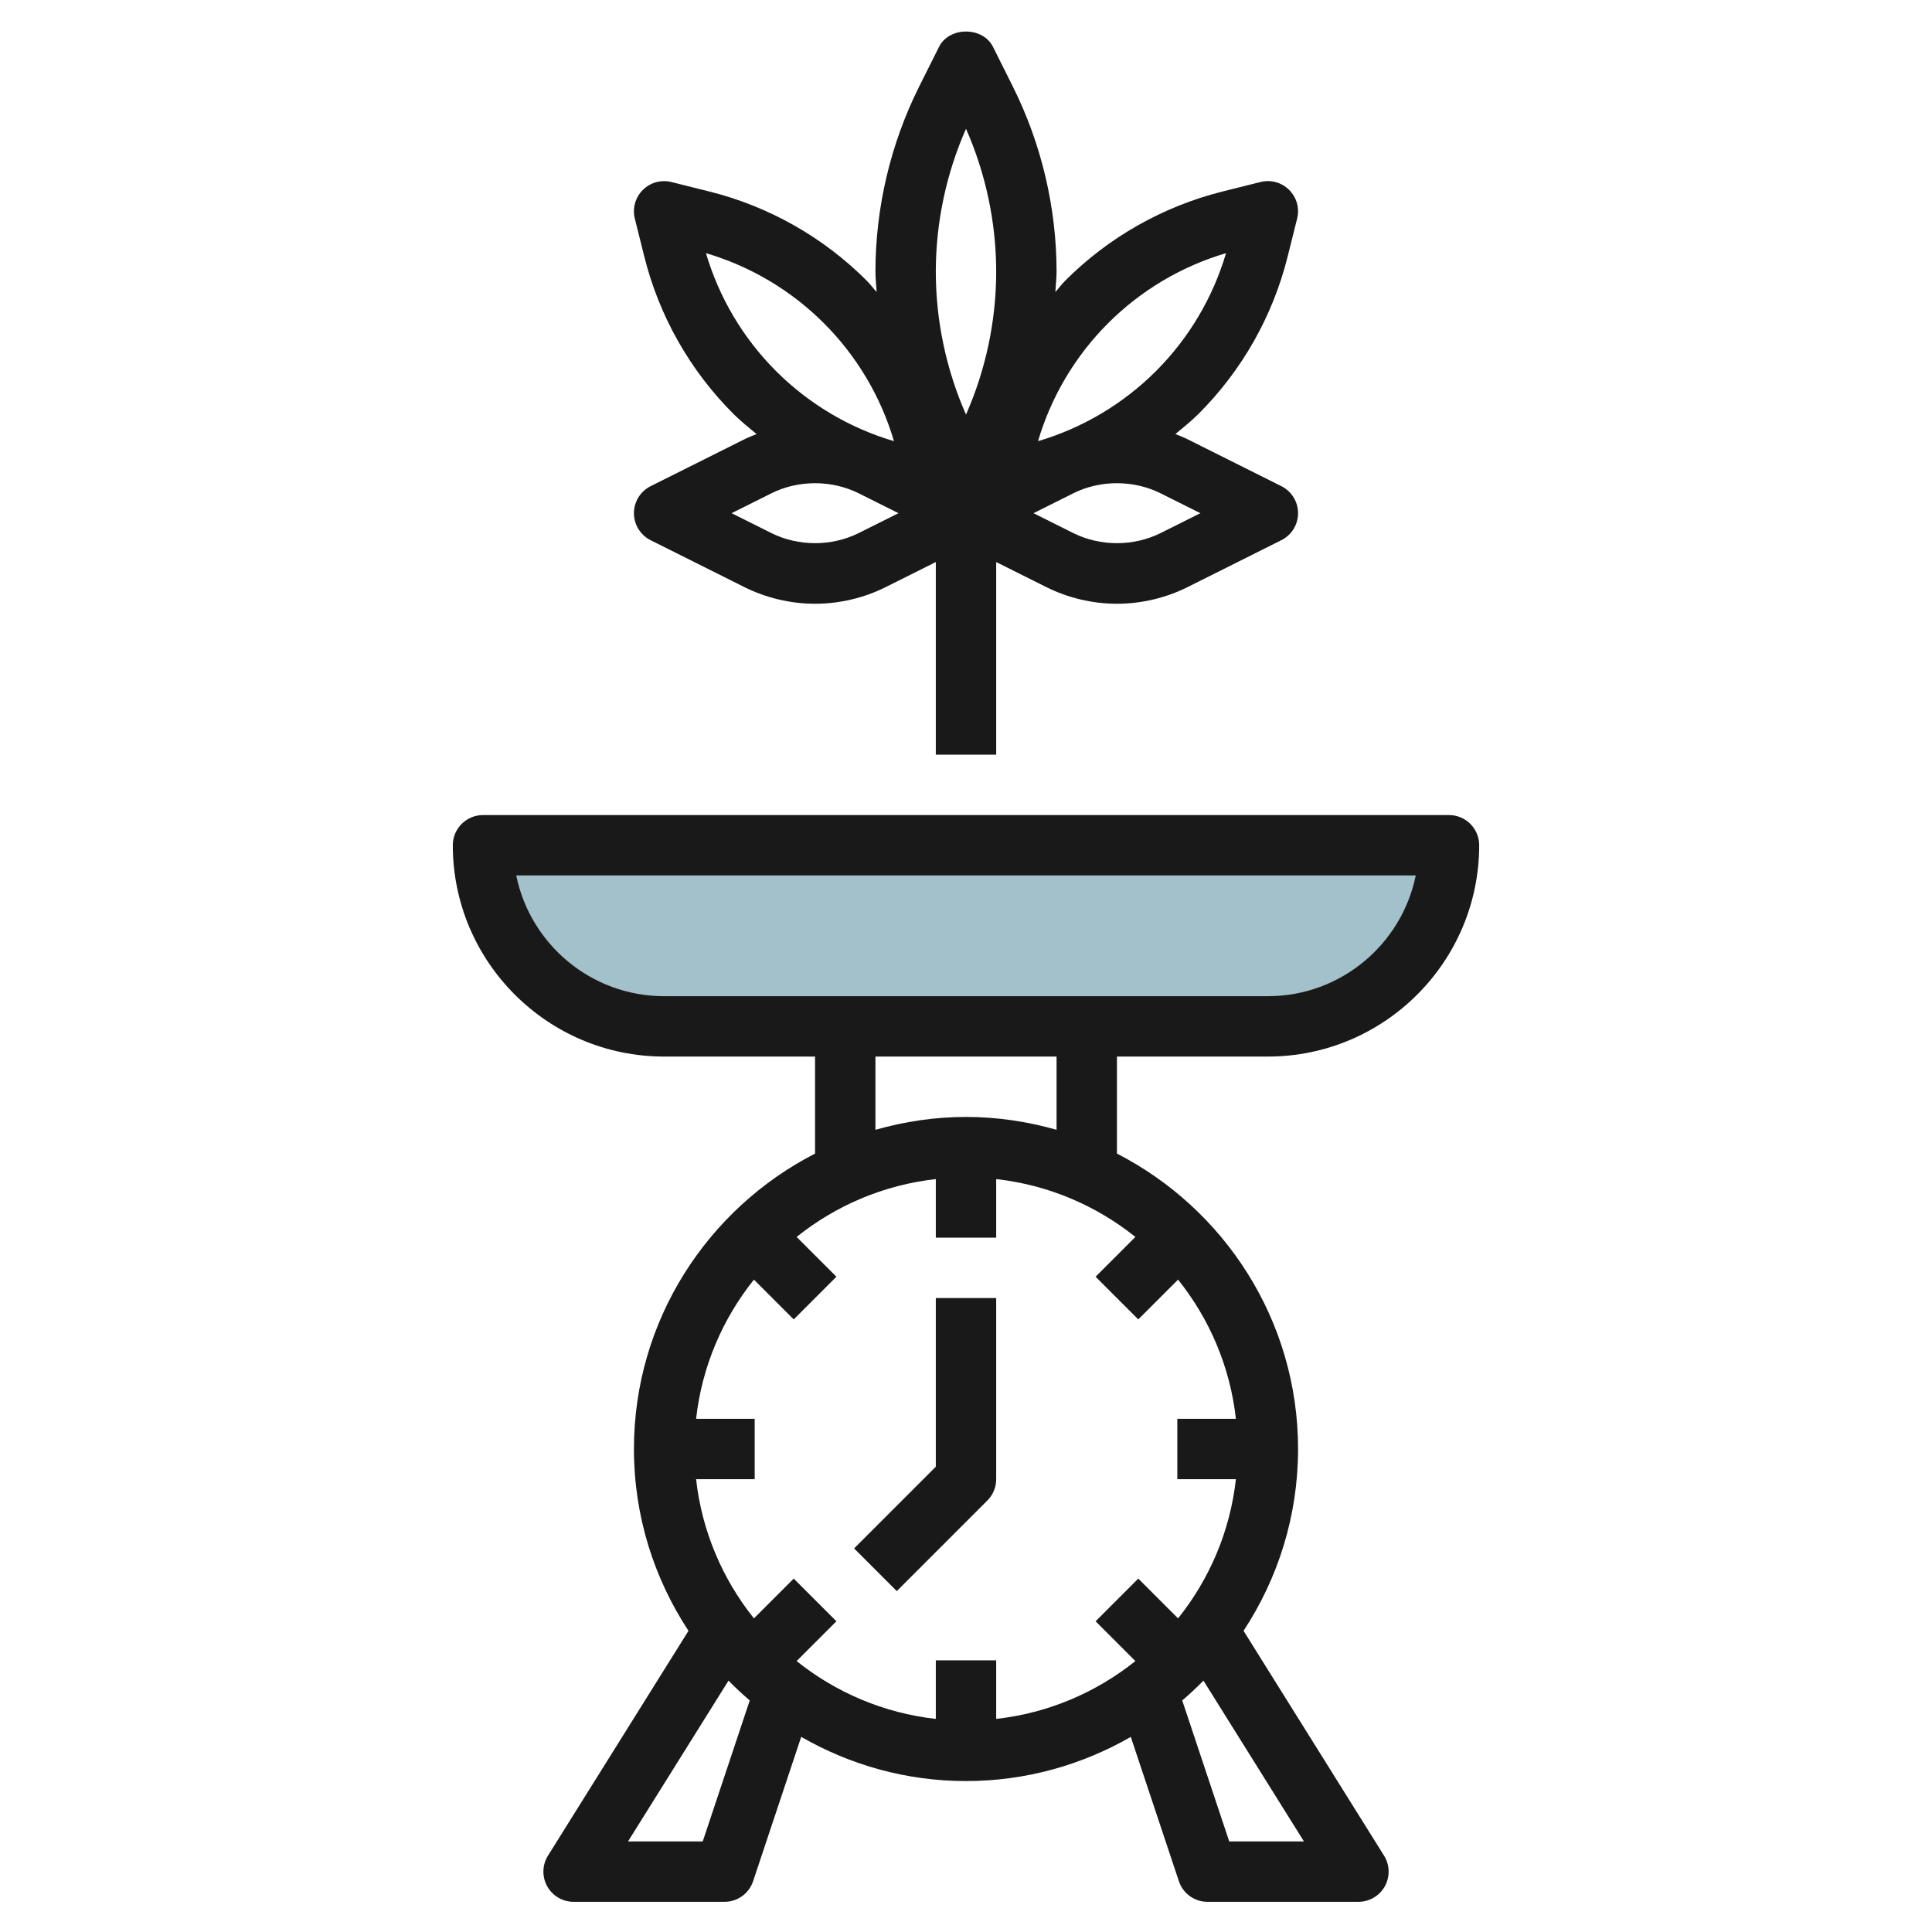 <svg id="Layer_3" enable-background="new 0 0 64 64" height="512" viewBox="0 0 64 64" width="512" xmlns="http://www.w3.org/2000/svg"><path d="m42 34h-20c-3.314 0-6-2.686-6-6h32c0 3.314-2.686 6-6 6z" fill="#a3c1ca"/><g fill="#191919"><path d="m21.553 16.105c-.339.17-.553.516-.553.895s.214.725.553.895l3.105 1.553c.724.361 1.533.552 2.342.552s1.618-.191 2.342-.553l1.658-.829v6.382h2v-6.382l1.658.829c.724.362 1.533.553 2.342.553s1.618-.191 2.342-.553l3.105-1.553c.339-.169.553-.515.553-.894s-.214-.725-.553-.895l-3.105-1.553c-.132-.066-.269-.119-.406-.173.262-.218.529-.431.771-.673 1.438-1.437 2.457-3.238 2.948-5.208l.314-1.256c.086-.341-.014-.701-.263-.95-.248-.249-.61-.348-.949-.263l-1.256.314c-1.971.493-3.772 1.512-5.209 2.949-.12.12-.219.256-.332.381.012-.224.04-.448.04-.673 0-2.118-.501-4.238-1.447-6.13l-.658-1.317c-.338-.678-1.451-.678-1.789 0l-.659 1.317c-.946 1.892-1.447 4.012-1.447 6.13 0 .225.028.449.04.674-.114-.125-.213-.261-.333-.381-1.437-1.437-3.238-2.457-5.209-2.949l-1.256-.314c-.339-.085-.701.014-.949.263-.249.249-.349.609-.263.95l.313 1.255c.492 1.971 1.512 3.772 2.949 5.209.242.242.509.455.771.673-.137.054-.274.107-.406.173zm6.894 1.553c-.895.447-2 .447-2.895 0l-1.316-.658 1.316-.658c.895-.447 2-.447 2.895 0l1.317.658zm11.317-.658-1.316.658c-.895.447-2 .447-2.895 0l-1.317-.658 1.316-.658c.895-.447 2-.447 2.895 0zm-3.057-6.293c1.09-1.089 2.434-1.887 3.907-2.321-.435 1.473-1.231 2.817-2.321 3.907-1.09 1.089-2.434 1.887-3.907 2.321.434-1.473 1.231-2.817 2.321-3.907zm-4.707-6.441c.655 1.485 1 3.11 1 4.734s-.345 3.249-1 4.734c-.655-1.485-1-3.11-1-4.734s.345-3.249 1-4.734zm-8.614 4.12c1.474.435 2.817 1.232 3.907 2.321 1.09 1.09 1.887 2.434 2.321 3.907-1.474-.435-2.817-1.232-3.907-2.321-1.09-1.09-1.887-2.434-2.321-3.907z"/><path d="m15 28c0 3.86 3.141 7 7 7h5v3.214c-3.556 1.825-6 5.521-6 9.786 0 2.223.668 4.291 1.807 6.023l-4.654 7.447c-.193.308-.203.697-.027 1.015s.511.515.874.515h5c.431 0 .812-.275.948-.684l1.593-4.78c1.611.926 3.472 1.464 5.459 1.464s3.848-.538 5.459-1.463l1.593 4.78c.135.408.517.683.948.683h5c.363 0 .698-.197.875-.515.176-.318.166-.707-.027-1.015l-4.654-7.447c1.138-1.732 1.806-3.8 1.806-6.023 0-4.264-2.444-7.961-6-9.786v-3.214h5c3.859 0 7-3.14 7-7 0-.552-.447-1-1-1h-32c-.553 0-1 .448-1 1zm8.279 33h-2.475l3.329-5.327c.224.23.46.447.703.657zm19.916 0h-2.475l-1.557-4.67c.243-.209.479-.427.703-.657zm-2.254-14h-1.941v2h1.941c-.193 1.733-.88 3.316-1.916 4.611l-1.318-1.318-1.414 1.414 1.318 1.318c-1.295 1.036-2.878 1.723-4.611 1.916v-1.941h-2v1.941c-1.733-.193-3.316-.88-4.611-1.916l1.318-1.318-1.414-1.414-1.318 1.318c-1.036-1.295-1.723-2.878-1.916-4.611h1.941v-2h-1.941c.193-1.733.88-3.316 1.916-4.611l1.318 1.318 1.414-1.414-1.318-1.318c1.295-1.036 2.878-1.723 4.611-1.916v1.941h2v-1.941c1.733.193 3.316.88 4.611 1.916l-1.318 1.318 1.414 1.414 1.318-1.318c1.036 1.295 1.723 2.878 1.916 4.611zm-5.941-9.574c-.955-.271-1.959-.426-3-.426s-2.045.155-3 .426v-2.426h6zm11.899-8.426c-.465 2.279-2.484 4-4.899 4h-20c-2.415 0-4.435-1.721-4.899-4z"/><path d="m31 48.586-2.707 2.707 1.414 1.414 3-3c.188-.187.293-.442.293-.707v-6h-2z"/></g></svg>
